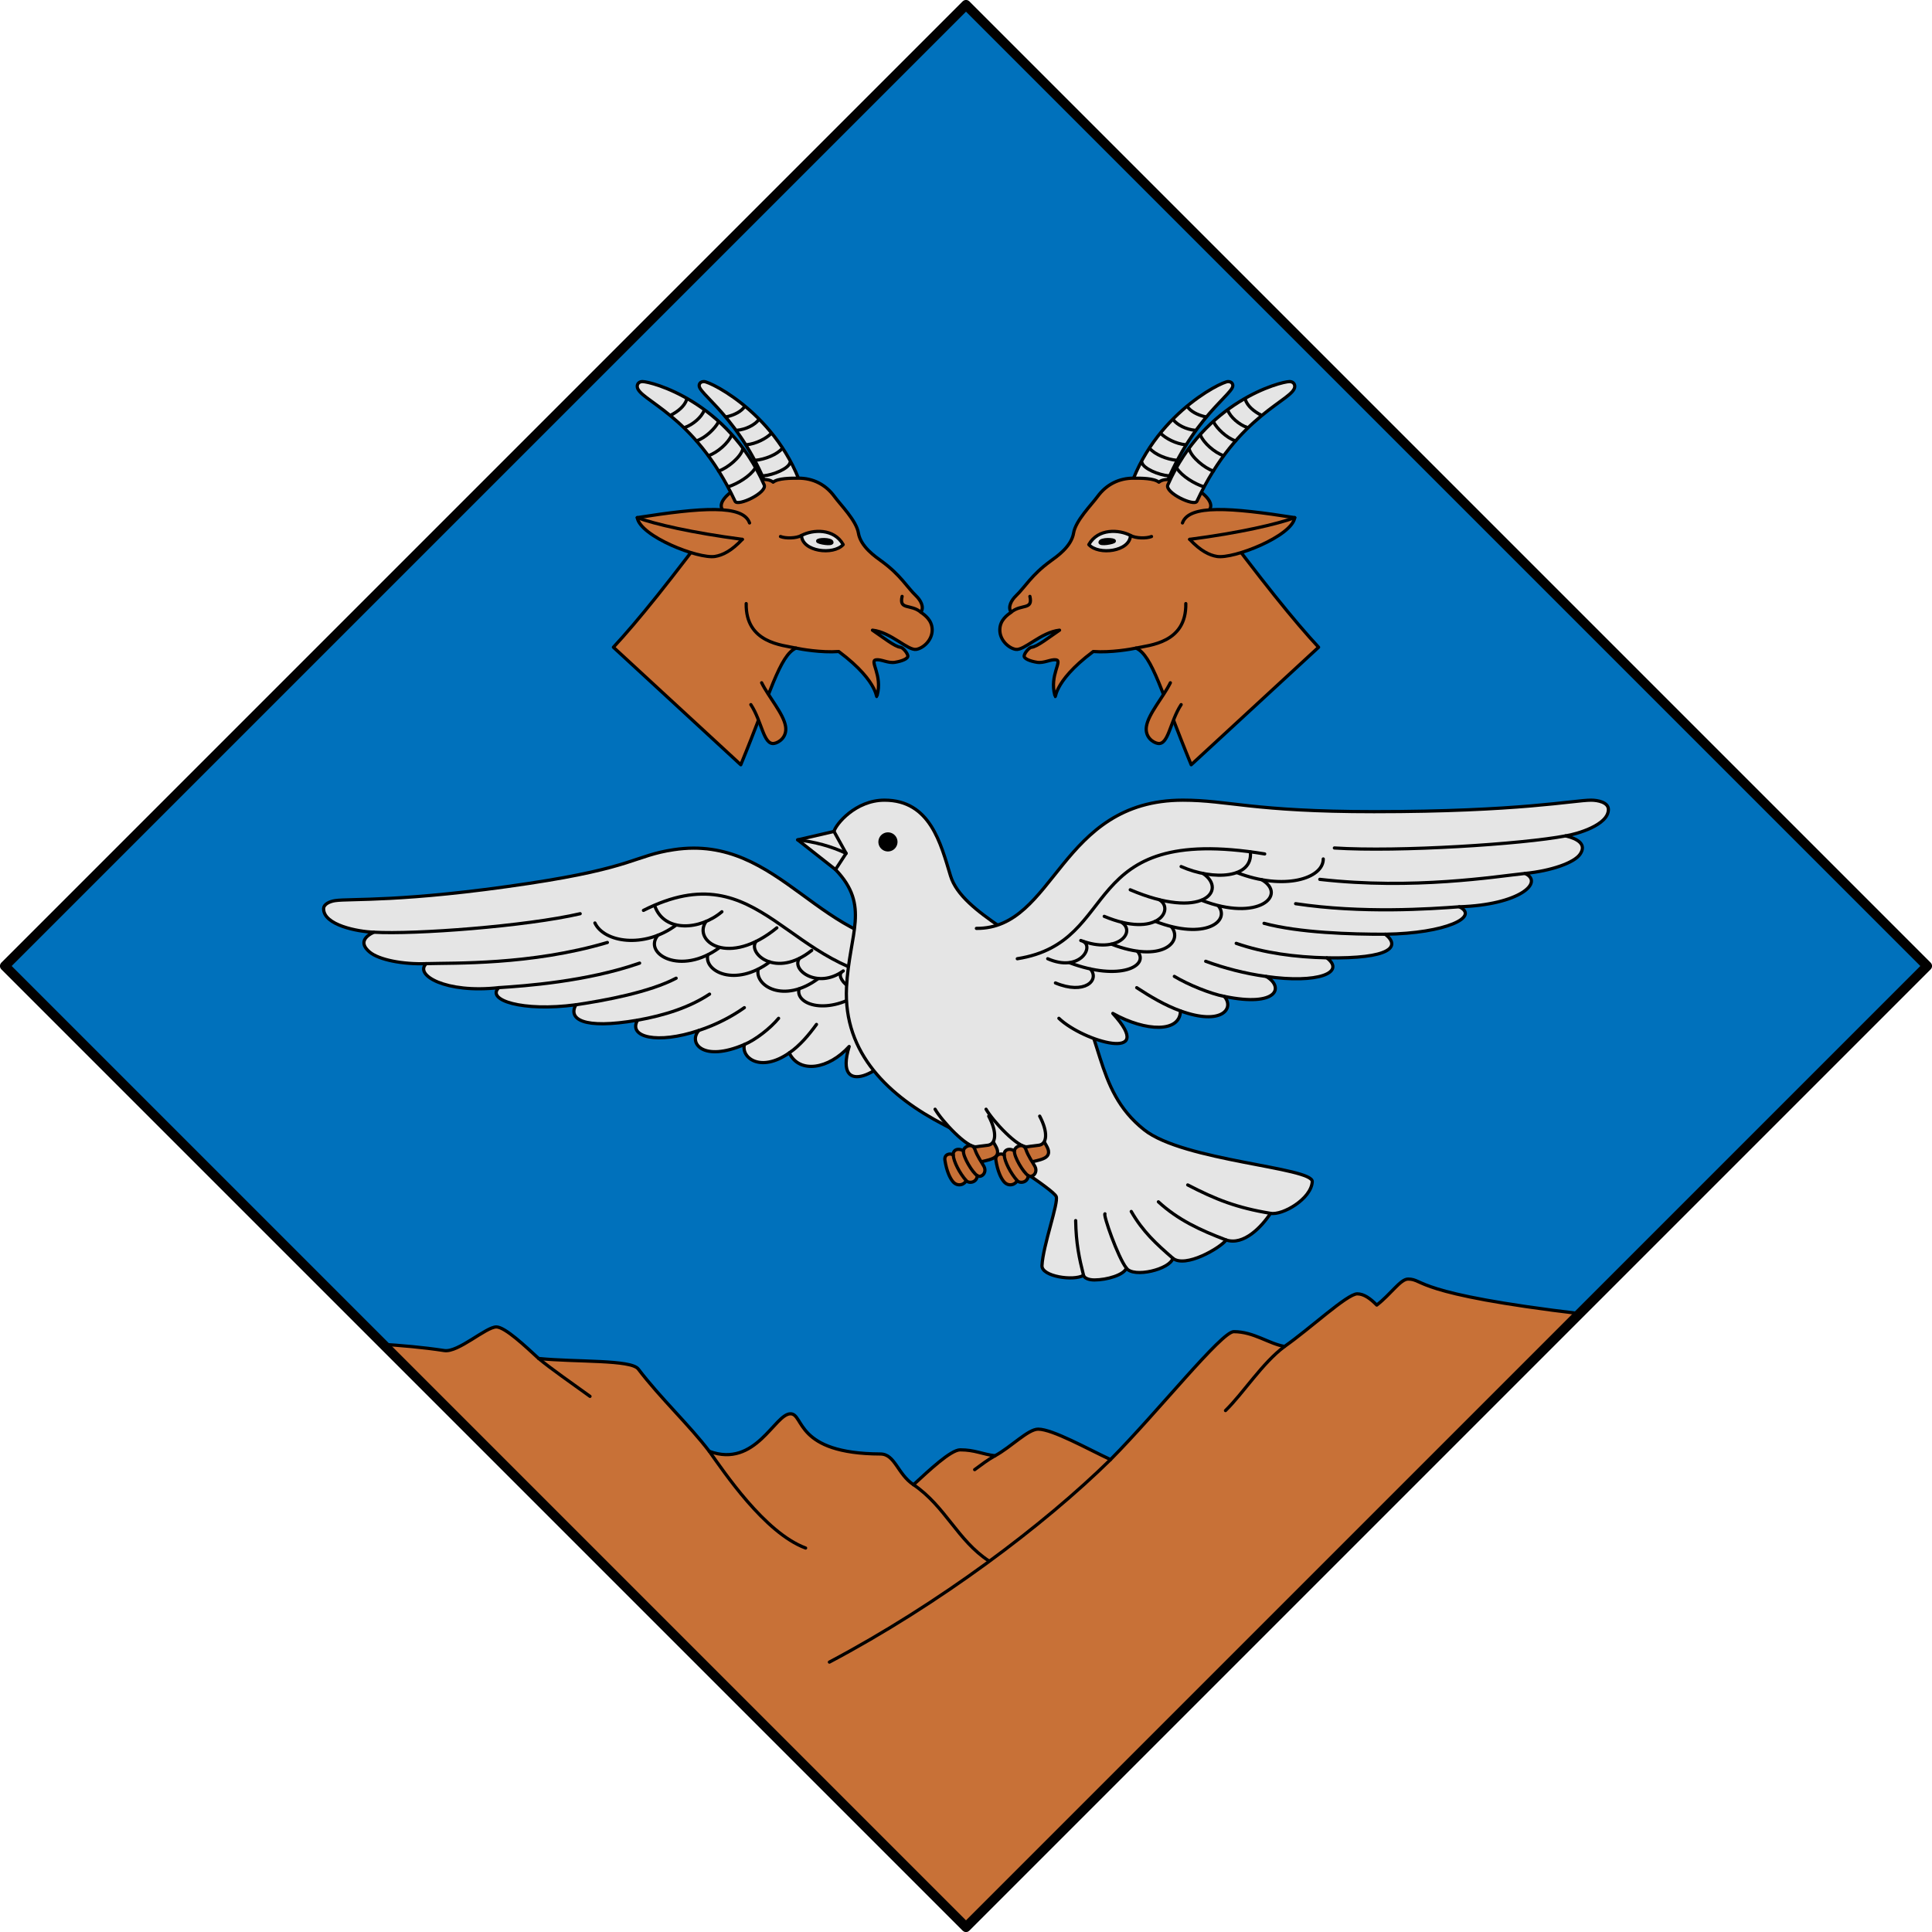 <?xml version="1.0" encoding="utf-8"?><!DOCTYPE svg PUBLIC "-//W3C//DTD SVG 1.1//EN" "http://www.w3.org/Graphics/SVG/1.1/DTD/svg11.dtd"><svg viewBox="0 0 600 600" xmlns="http://www.w3.org/2000/svg"><path d="m.5 300 299.5 299.5 299.5-299.5-299.5-299.5z" fill="#0071bc" stroke="#000" stroke-linecap="round" stroke-linejoin="round"/><g stroke-linecap="round" stroke-linejoin="round"><g stroke="#000"><path d="m437.293 397.227c-2.377 0-5.229 4.59-9.727 8.074-1.948-1.979-3.969-3.486-6.055-3.486-3.107 0-14.602 10.761-22.572 16.332-4.873-.805-9.587-4.588-15.781-4.588-3.799 0-23.617 24.952-38.273 39.727-6.851-3.181-17.991-9.447-22.467-9.447-3.152 0-8.256 5.444-13.395 8.258-4.005-.471-6.217-1.836-10.828-1.836-2.93 0-9.719 6.436-14.496 10.826-4.985-3.302-5.743-9.526-10.277-9.541-26.55-.087-23.678-12.433-27.893-12.479-4.963-.053-10.776 16.967-25.248 11.662-6.211-8.174-15.097-16.433-22.061-25.574-2.256-2.961-19.128-2.098-30.934-3.26-4.037-3.731-10.471-9.805-13.143-9.805-3.24 0-11.857 7.998-16.148 7.342-6.687-1.023-13.372-1.588-20.074-2.01l182.078 182.078 191.438-191.438c-53.067-6.283-48.974-10.836-54.145-10.836z" fill="#c87137"/><path d="m167.286 421.894c3.711 3.117 10.349 7.697 15.943 11.756" fill="none"/><path d="m220.282 450.729c4.48 6.228 17.127 25.266 29.903 30.024" fill="none"/><path d="m344.884 453.285c-20.685 20.32-53.102 44.784-87.303 62.892" fill="none"/><path d="m283.699 461.087c9.923 6.761 13.662 17.3 23.431 23.689" fill="none"/><path d="m398.94 418.146c-6.943 5.17-12.752 14.436-18.349 19.916" fill="none"/><path d="m309.023 452.095c-2.34 1.294-4.221 2.775-6.331 4.312" fill="none"/></g><g stroke="#000"><path d="m288.297 293.601c-33.473 1.973-45.587-34.781-79.033-29.727-12.255 1.852-12.217 5.52-44.997 10.473-39.336 5.943-55.576 4.653-60.21 5.353-1.52.23-3.556 1.025-3.556 2.537 0 5.053 10.534 7.096 15.568 7.268-2.815 1.359-4.54 3.412-1.277 6.158 2.881 2.425 10.353 3.883 17.608 3.605-3.869 3.469 5.96 9.322 22.536 7.448-4.111 3.853 7.336 7.546 23.91 5.325-2.447 4.381 2.073 7.729 19.155 4.787-3.039 5.258 6.092 7.548 19.027 3.189-3.379 3.884 1.248 9.927 14.167 4.354-1.089 4.071 4.932 8.884 13.912 2.617 3.152 6.567 12.253 5.054 18.61-1.994-5.076 16.837 11.977 7.473 15.247-.709" fill="#e5e5e5"/><path d="m203.41 281.518c3.022 8.137 14.041 7.345 20.779 1.636" fill="none"/><path d="m219.238 286.213c-4.171 6.079 6.985 14.222 22.017 1.928" fill="none"/><path d="m234.777 292.428c-2.665 3.482 6.122 11.664 17.31 2.726" fill="none"/><path d="m248.27 297.662c-2.665 3.482 5.595 9.669 13.608 3.87" fill="none"/><path d="m261.246 302.033c-1.816 2.234 5.686 9.154 12.171 3.69" fill="none"/><path d="m204.334 290.434c-4.819 5.678 6.987 12.836 19.173 3.801" fill="none"/><path d="m219.797 296.581c-1.147 5.118 8.512 10.129 19.259 2.161" fill="none"/><path d="m235.463 301.005c-1.147 5.118 7.928 10.85 18.675 2.881" fill="none"/><path d="m248.151 307.119c-1.269 4.915 9.065 8.508 19.927.731" fill="none"/><path d="m263.377 310.582c-.987 3.823 5.338 7.691 11.434 2.816" fill="none"/><path d="m184.758 286.642c2.791 5.959 15.178 8.103 25.246.638" fill="none"/><path d="m116.068 289.504c12.713.757 47.406-1.863 64.109-5.744" fill="none"/><path d="m132.399 299.267c8.385-.267 32.458.49 56.224-6.57" fill="none"/><path d="m154.935 306.716c8.033-.526 27.231-1.858 43.702-7.61" fill="none"/><path d="m178.845 312.04c9.151-1.354 22.95-3.923 31.135-8.252" fill="none"/><path d="m198 316.827c8.43-1.504 16.186-3.995 22.36-8.094" fill="none"/><path d="m217.027 320.017c5.274-1.725 10.183-4.278 14.139-7.079" fill="none"/><path d="m231.194 324.371c3.393-1.418 8.016-4.985 10.602-8.125" fill="none"/><path d="m245.106 326.987c3.383-2.317 6.139-5.666 8.461-8.845" fill="none"/><path d="m199.833 282.726c36.846-18.567 44.428 19.801 81.786 21.756" fill="none"/><path d="m259.003 258.214c.529-2.163 6.654-9.714 15.684-9.714 14.211 0 17.474 13.522 20.512 23.518 3.641 11.977 25.856 19.811 35.084 31.523 12.982 16.477 8.89 34.518 25.072 47.343 12.23 9.693 52.4 11.648 52.176 16.081-.27 5.343-9.239 10.54-12.959 9.844-2.742 4.177-8.33 10.092-13.784 8.277-1.776 2.487-12.729 8.825-16.551 5.669-.847 3.447-12.195 6.207-14.424 3.07-.738 2.101-6.018 3.676-9.922 3.676-1.767 0-3.131-.552-3.389-1.44-3.034 1.845-13.078.378-12.906-3.022.319-6.312 5.229-19.55 4.409-21.466-.887-2.073-18.752-13.934-34.793-22.241-16.874-8.738-31.362-22.007-30.315-42.724.854-16.899 7.445-25.235-3.423-36.558z" fill="#e5e5e5"/><path d="m394.572 376.808c-10.496-1.724-17.03-4.312-25.711-8.813" fill="none"/><path d="m380.788 385.085c-8.054-3.031-14.997-6.284-21.039-11.848" fill="none"/><path d="m364.237 390.754c-5.172-4.484-9.32-8.26-12.915-14.521" fill="none"/><path d="m349.813 393.824c-2.703-3.474-7.259-16.601-6.662-16.863" fill="none"/><path d="m336.502 396.06c-1.341-5.307-2.322-9.872-2.446-16.992" fill="none"/><path d="m259.003 258.214-11.264 2.607 11.733 9.228 3.291-5.042z" fill="#e5e5e5"/><path d="m247.74 260.82c5.299.65 10.342 1.955 15.024 4.185" fill="none"/><path d="m278.226 261.587a2.469 2.466 0 0 1 -2.59 2.339 2.469 2.466 0 0 1 -2.341-2.588 2.469 2.466 0 0 1 2.59-2.339 2.469 2.466 0 0 1 2.341 2.588z" fill-rule="evenodd"/><path d="m323.967 353.812c.314 1.195 1.808 2.716 1.675 4.164-.215 2.346-4.06 2.333-8.58 3.73l-1.043-4.718c2.517-1.76 3.626-2.266 2.591-3.33" fill="#c87137"/><path d="m306.232 344.482c2.041 3.573 9.968 12.163 12.854 11.648 1.085-.194 2.899-.344 3.665-.485 2.374-.437 2.826-3.898.138-9.017" fill="#e5e5e5"/><path d="m318.587 356.937c-.763-2.174-3.473-.854-3.555.462-1.848-1.054-3.333-.157-3.162 1.323-.806-.71-2.887-.347-2.586 1.595.513 3.317 1.532 5.496 2.448 6.61 1.58 1.92 3.912.767 4.111-.336.822 1.069 3.405.7 3.473-1.491 1.299.836 3.129-.932 2.072-2.889-.748-1.386-2-2.99-2.801-5.273z" fill="#c87137"/><path d="m311.871 358.721c.093 1.963 1.994 5.652 3.973 7.869" fill="none"/><path d="m315.033 357.399c-.181 1.823 2.789 6.752 4.284 7.7" fill="none"/><path d="m303.233 288.32c24.616.175 25.63-39.821 64.135-39.821 14.109 0 21.617 3.572 59.355 3.572 45.285 0 62.08-3.572 67.415-3.572 2.099 0 5.363.677 5.363 2.889 0 4.87-9.861 7.674-13.289 8.197 3.715.89 6.612 2.601 4.5 5.691-1.864 2.729-9.152 5.197-17.088 5.978 5.92 2.752-1.669 9.753-20.432 10.354 6.374 3.083-4.05 8.256-22.986 8.527 4.854 3.827 1.699 7.673-18.151 7.328 5.937 4.579-2.712 8.079-18.824 5.785 5.603 3.218 3.702 9.65-13.011 6.196 3.237 3.727-.787 9.187-13.619 4.502-.051 6.719-10.599 6.588-21.01.78 14.007 15.331-9.073 8.856-16.743 1.522" fill="#e5e5e5"/><path d="m388.306 264.557c.886 8.199-11.357 9.031-21.496 4.556" fill="none"/><path d="m373.684 271.317c7.57 5.198-.281 14.575-22.677 5.013" fill="none"/><path d="m360.144 279.486c4.632 2.938-.653 12.01-17.215 5.096" fill="none"/><path d="m348.305 286.426c4.632 2.938-1.1 10.031-12.655 5.654" fill="none"/><path d="m336.582 292.466c3.086 1.869-1.46 9.553-11.203 5.275" fill="none"/><path d="m391.841 273.196c8.062 4.722-.987 13.254-18.671 6.39" fill="none"/><path d="m378.35 281.289c3.833 4.718-4.001 10.891-19.596 4.838" fill="none"/><path d="m363.764 287.769c3.833 4.718-3.007 11.494-18.602 5.441" fill="none"/><path d="m353.236 295.431c3.86 4.506-5.418 9.423-21.039 3.57" fill="none"/><path d="m338.635 300.929c3.003 3.505-1.829 8.107-10.855 4.335" fill="none"/><path d="m410.951 266.757c.028 6.087-12.193 9.918-26.803 4.248" fill="none"/><path d="m486.211 259.586c-13.275 2.555-51.883 5.056-71.802 3.761" fill="none"/><path d="m473.623 271.254c-9.146.954-34.627 5.146-63.749 1.837" fill="none"/><path d="m453.191 281.609c-8.898.656-30.203 2.153-50.823-.961" fill="none"/><path d="m430.205 290.135c-10.521.027-26.652-.435-37.646-3.385" fill="none"/><path d="m412.054 297.463c-9.822-.22-19.421-1.478-28.137-4.499" fill="none"/><path d="m393.23 303.249c-6.543-.886-13.114-2.613-18.789-4.715" fill="none"/><path d="m380.22 309.445c-4.366-.864-11.146-3.6-15.518-6.223" fill="none"/><path d="m366.601 313.947c-4.812-1.723-9.474-4.521-13.584-7.219" fill="none"/><path d="m392.762 265.193c-59.022-9.661-43.756 27.408-76.828 32.545" fill="none"/><path d="m308.137 353.812c.314 1.195 1.808 2.716 1.675 4.164-.215 2.346-4.06 2.333-8.58 3.73l-1.043-4.718c2.517-1.76 3.626-2.266 2.591-3.33" fill="#c87137"/><path d="m290.402 344.482c2.041 3.573 9.968 12.163 12.854 11.648 1.085-.194 2.899-.344 3.665-.485 2.374-.437 2.826-3.898.138-9.017" fill="#e5e5e5"/><path d="m302.757 356.937c-.763-2.174-3.473-.854-3.555.462-1.848-1.054-3.333-.157-3.162 1.323-.806-.71-2.887-.347-2.586 1.595.513 3.317 1.532 5.496 2.448 6.61 1.58 1.92 3.912.767 4.111-.336.822 1.069 3.405.7 3.473-1.491 1.299.836 3.129-.932 2.072-2.889-.748-1.386-2-2.99-2.801-5.273z" fill="#c87137"/><path d="m296.04 358.721c.093 1.963 1.994 5.652 3.973 7.869" fill="none"/><path d="m299.202 357.399c-.181 1.823 2.789 6.752 4.284 7.7" fill="none"/></g><g><path d="m359.11 158.938c-3.26.081-8.129-.729-9.346-3.438 6.417-25.63 29.503-37 31.609-37 1.166 0 1.588.777 1.464 1.481-.536 3.055-15.626 12.099-23.728 38.957z" fill="#e5e5e5" stroke="#000"/><path d="m354.667 143.713c.452 1.791 5.157 3.797 8.249 4.055" fill="none" stroke="#000"/><path d="m357.086 139.266c1.49 1.84 5.3 3.426 8.391 3.685" fill="none" stroke="#000"/><path d="m360.515 134.63c1.455 1.481 4.684 3.245 7.775 3.503" fill="none" stroke="#000"/><path d="m364.349 130.328c1.247 1.643 4.022 3.064 6.872 3.312" fill="none" stroke="#000"/><path d="m368.738 126.223c.891 1.456 3.14 2.692 5.709 3.238" fill="none" stroke="#000"/><path d="m409.5 201.007c-7.386-7.953-17.633-20.557-33.95-42.592 3.279-4.237-11.67-12.072-15.649-8.674-1.525-1.239-5.45-1.242-7.869-1.242-4.464 0-8.4 1.902-11.198 5.723-1.909 2.607-6.795 7.471-7.414 11.299-.683 4.221-5.242 7.333-7.226 8.776-5.84 4.246-7.882 8.055-10.662 10.72-1.397 1.34-2.656 3.492-1.518 5.109-1.126.851-3.513 2.407-3.513 5.506 0 3.322 2.904 5.706 4.937 6.034 2.654.428 7.833-5.34 13.61-5.959-3.204 2.159-6.938 5.146-8.674 5.304-.752.068-2.161 1.715-2.312 2.65-.141.878 1.792 1.665 3.999 2.021 2.175.351 4.313-1.028 5.932-.766 2.043.33-2.097 4.766-.409 11.002.543 2.005-1.389-3.651 11.934-13.584 5.506.401 11.834-.742 13.274-1.063 5.059 2.206 7.996 14.024 17.147 36.23z" fill="#c87137" stroke="#000"/><path d="m371.717 155.665c-.812 1.735-10.097-2.686-9.034-5.095 11.455-25.955 35.05-32.069 37.807-32.069.923 0 1.61.587 1.61 1.482 0 4.31-17.55 8.261-30.383 35.683z" fill="#e5e5e5" stroke="#000"/><path d="m365.508 145.464c1.576 2.431 5.38 4.754 8.334 5.713" fill="none" stroke="#000"/><path d="m369.315 139.465c.67 2.511 4.684 5.87 7.519 6.828" fill="none" stroke="#000"/><path d="m372.817 135.18c.968 2.339 4.318 5.361 7.153 6.32" fill="none" stroke="#000"/><path d="m376.914 131.11c1.019 1.938 3.931 4.844 6.766 5.803" fill="none" stroke="#000"/><path d="m381.32 127.453c.787 2.07 3.436 4.422 6.047 5.316" fill="none" stroke="#000"/><path d="m386.734 124.051c.632 2.035 2.697 3.744 4.975 4.902" fill="none" stroke="#000"/><path d="m367.225 162.405c2.007-5.777 14.973-4.77 34.875-1.652-.942 5.824-19.014 12.884-24.145 12.056-2.386-.385-5.116-1.722-8.485-5.312" fill="#c87137" stroke="#000"/><path d="m369.471 167.498c15.506-2.026 27.303-4.751 32.63-6.744" fill="none" stroke="#000"/><path d="m351.082 166.295c-.186 4.997-9.88 6.224-12.941 2.834 2.897-5.135 9.502-4.671 12.941-2.834z" fill="#e5e5e5" fill-rule="evenodd" stroke="#000"/><path d="m357.613 166.62c-1.573.639-4.876.597-6.532-.325" fill="none" stroke="#000"/><path d="m352.791 201.27c4.149-.93 15.691-1.532 15.472-13.821" fill="none" stroke="#000"/><path d="m314.013 190.127c3.194-2.658 6.84-.576 5.83-4.913" fill="none" stroke="#000"/><path d="m363.464 212.041c-2.22 4.502-6.789 9.579-7.427 13.526-.54 3.34 2.068 5.071 3.555 5.311 3.32.536 3.728-6.738 7.223-12.053" fill="#c87137" fill-rule="evenodd" stroke="#010000"/><path d="m346.075 168.042c-.082.509-4.596 1.255-4.452.36.181-1.116 4.552-.979 4.452-.36z" stroke="#000"/></g><g><path d="m240.89 158.938c3.26.081 8.129-.729 9.346-3.438-6.417-25.63-29.503-37-31.609-37-1.166 0-1.588.777-1.464 1.481.536 3.055 15.626 12.099 23.728 38.957z" fill="#e5e5e5" stroke="#000"/><path d="m245.333 143.713c-.452 1.791-5.157 3.797-8.249 4.055" fill="none" stroke="#000"/><path d="m242.914 139.266c-1.49 1.84-5.3 3.426-8.391 3.685" fill="none" stroke="#000"/><path d="m239.485 134.63c-1.455 1.481-4.684 3.245-7.775 3.503" fill="none" stroke="#000"/><path d="m235.651 130.328c-1.247 1.643-4.022 3.064-6.872 3.312" fill="none" stroke="#000"/><path d="m231.262 126.223c-.891 1.456-3.14 2.692-5.709 3.238" fill="none" stroke="#000"/><path d="m190.5 201.007c7.386-7.953 17.633-20.557 33.95-42.592-3.279-4.237 11.67-12.072 15.649-8.674 1.525-1.239 5.45-1.242 7.869-1.242 4.464 0 8.4 1.902 11.198 5.723 1.909 2.607 6.795 7.471 7.414 11.299.683 4.221 5.242 7.333 7.226 8.776 5.84 4.246 7.882 8.055 10.662 10.72 1.397 1.34 2.656 3.492 1.518 5.109 1.126.851 3.513 2.407 3.513 5.506 0 3.322-2.904 5.706-4.937 6.034-2.654.428-7.833-5.34-13.61-5.959 3.204 2.159 6.938 5.146 8.674 5.304.752.068 2.161 1.715 2.312 2.65.141.878-1.792 1.665-3.999 2.021-2.175.351-4.313-1.028-5.932-.766-2.043.33 2.097 4.766.409 11.002-.543 2.005 1.389-3.651-11.934-13.584-5.506.401-11.834-.742-13.274-1.063-5.059 2.206-7.996 14.024-17.147 36.23z" fill="#c87137" stroke="#000"/><path d="m228.283 155.665c.812 1.735 10.097-2.686 9.034-5.095-11.455-25.955-35.05-32.069-37.807-32.069-.923 0-1.61.587-1.61 1.482 0 4.31 17.55 8.261 30.383 35.683z" fill="#e5e5e5" stroke="#000"/><path d="m234.492 145.464c-1.576 2.431-5.38 4.754-8.334 5.713" fill="none" stroke="#000"/><path d="m230.685 139.465c-.67 2.511-4.684 5.87-7.519 6.828" fill="none" stroke="#000"/><path d="m227.183 135.18c-.968 2.339-4.318 5.361-7.153 6.32" fill="none" stroke="#000"/><path d="m223.086 131.11c-1.019 1.938-3.931 4.844-6.766 5.803" fill="none" stroke="#000"/><path d="m218.68 127.453c-.787 2.07-3.436 4.422-6.047 5.316" fill="none" stroke="#000"/><path d="m213.266 124.051c-.632 2.035-2.697 3.744-4.975 4.902" fill="none" stroke="#000"/><path d="m232.775 162.405c-2.007-5.777-14.973-4.77-34.875-1.652.942 5.824 19.014 12.884 24.145 12.056 2.386-.385 5.116-1.722 8.485-5.312" fill="#c87137" stroke="#000"/><path d="m230.529 167.498c-15.506-2.026-27.303-4.751-32.63-6.744" fill="none" stroke="#000"/><path d="m248.918 166.295c.186 4.997 9.88 6.224 12.941 2.834-2.897-5.135-9.502-4.671-12.941-2.834z" fill="#e5e5e5" fill-rule="evenodd" stroke="#000"/><path d="m242.387 166.62c1.573.639 4.876.597 6.532-.325" fill="none" stroke="#000"/><path d="m247.209 201.27c-4.149-.93-15.691-1.532-15.472-13.821" fill="none" stroke="#000"/><path d="m285.987 190.127c-3.194-2.658-6.84-.576-5.83-4.913" fill="none" stroke="#000"/><path d="m236.536 212.041c2.22 4.502 6.789 9.579 7.427 13.526.54 3.34-2.068 5.071-3.555 5.311-3.32.536-3.728-6.738-7.223-12.053" fill="#c87137" fill-rule="evenodd" stroke="#010000"/><path d="m253.925 168.042c.082.509 4.596 1.255 4.452.36-.181-1.116-4.552-.979-4.452-.36z" stroke="#000"/></g></g><path d="m1.5 300 298.5 298.5 298.5-298.5-298.5-298.5z" fill="none" stroke="#010000" stroke-linecap="round" stroke-linejoin="round" stroke-width="3"/></svg>